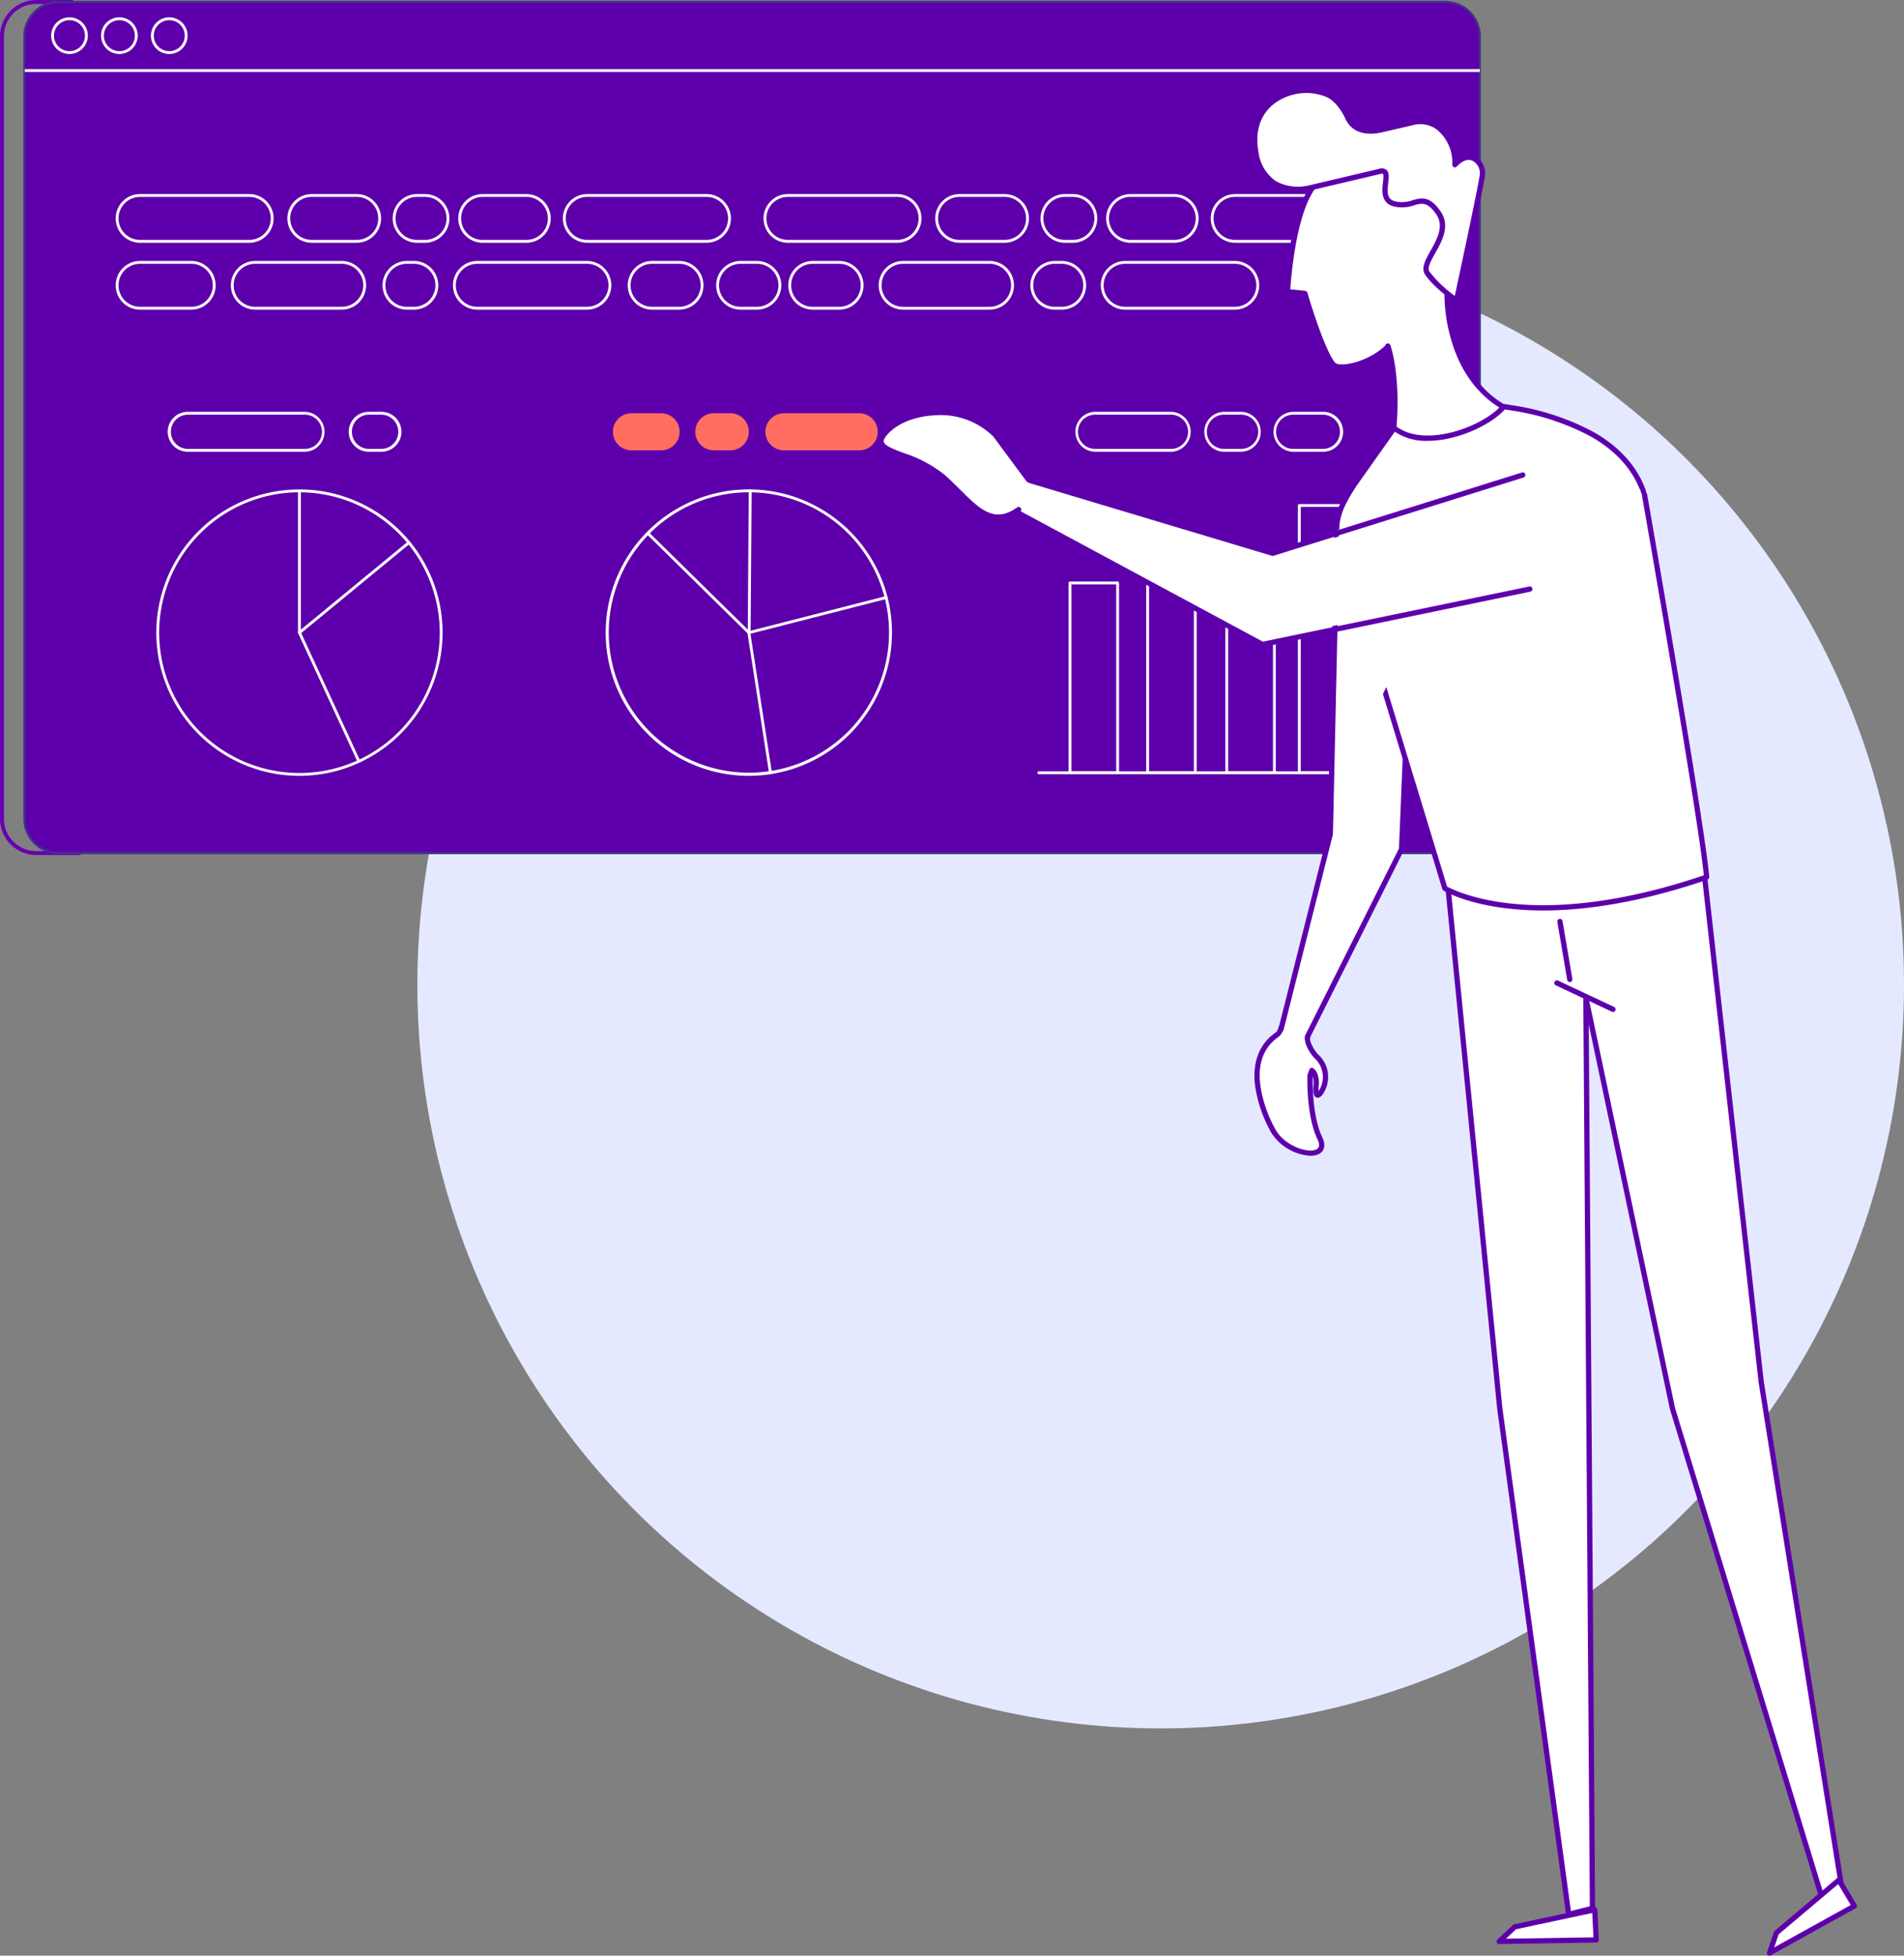 <svg xmlns="http://www.w3.org/2000/svg" xmlns:xlink="http://www.w3.org/1999/xlink" width="324.028" height="332.656" viewBox="0 0 324.028 332.656">
  <rect x="0" y="0" width="324.028" height="332.656" fill="#808080" stroke="none"/>
  <defs>
    <clipPath id="clip-path">
      <rect id="Rectangle_136" data-name="Rectangle 136" width="316.028" height="332.655" fill="none"/>
    </clipPath>
  </defs>
  <g id="Group_421" data-name="Group 421" transform="translate(-1126.972 -2505)">
    <circle id="Ellipse_16" data-name="Ellipse 16" cx="126.5" cy="126.5" r="126.5" transform="translate(1198 2546)" fill="#e5e9ff"/>
    <g id="Group_58" data-name="Group 58" transform="translate(1126.972 2504.997)">
      <g id="Mask_Group_57" data-name="Mask Group 57" transform="translate(0 0.003)" clip-path="url(#clip-path)">
        <path id="Path_562" data-name="Path 562" d="M13.712,145.441H6.168A6.175,6.175,0,0,1,0,139.273V6.17A6.175,6.175,0,0,1,6.168,0h6.286V.673H6.168a5.5,5.5,0,0,0-5.5,5.5v133.1a5.5,5.5,0,0,0,5.5,5.5h7.544Z" transform="translate(0 -0.002)" fill="#6700b2"/>
        <path id="Path_563" data-name="Path 563" d="M260.425,146.271H24.418a5.832,5.832,0,0,1-5.832-5.832V7.335A5.832,5.832,0,0,1,24.418,1.5H260.425a5.832,5.832,0,0,1,5.832,5.832v133.1a5.832,5.832,0,0,1-5.832,5.832" transform="translate(-14.431 -1.168)" fill="#5d00ab"/>
        <path id="Path_564" data-name="Path 564" d="M259.779,145.81H23.772a6.025,6.025,0,0,1-6.019-6.019V6.688A6.025,6.025,0,0,1,23.772.669H259.779A6.025,6.025,0,0,1,265.8,6.688v133.1a6.025,6.025,0,0,1-6.019,6.019M23.772,1.042a5.652,5.652,0,0,0-5.646,5.646v133.1a5.652,5.652,0,0,0,5.646,5.646H259.779a5.652,5.652,0,0,0,5.646-5.646V6.688a5.652,5.652,0,0,0-5.646-5.646Z" transform="translate(-13.784 -0.52)" fill="#44318a"/>
        <rect id="Rectangle_135" data-name="Rectangle 135" width="247.618" height="0.483" transform="translate(4.221 11.758)" fill="#fff"/>
        <path id="Path_565" data-name="Path 565" d="M42.065,19.433a3.118,3.118,0,1,1,3.117-3.118,3.121,3.121,0,0,1-3.117,3.118m0-5.752A2.635,2.635,0,1,0,44.7,16.316a2.638,2.638,0,0,0-2.635-2.635" transform="translate(-30.24 -10.248)" fill="#fff"/>
        <path id="Path_566" data-name="Path 566" d="M80.042,19.433a3.118,3.118,0,1,1,3.117-3.118,3.121,3.121,0,0,1-3.117,3.118m0-5.752a2.635,2.635,0,1,0,2.635,2.635,2.638,2.638,0,0,0-2.635-2.635" transform="translate(-59.726 -10.248)" fill="#fff"/>
        <path id="Path_567" data-name="Path 567" d="M118.02,19.433a3.118,3.118,0,1,1,3.117-3.118,3.121,3.121,0,0,1-3.117,3.118m0-5.752a2.635,2.635,0,1,0,2.635,2.635,2.638,2.638,0,0,0-2.635-2.635" transform="translate(-89.213 -10.248)" fill="#fff"/>
        <path id="Path_568" data-name="Path 568" d="M143.353,421.091a24.358,24.358,0,1,1,24.357-24.358,24.385,24.385,0,0,1-24.357,24.358m0-48.232a23.875,23.875,0,1,0,23.875,23.875,23.9,23.9,0,0,0-23.875-23.875" transform="translate(-92.39 -289.121)" fill="#fff"/>
        <path id="Path_569" data-name="Path 569" d="M485.421,421.091a24.361,24.361,0,1,1,24.358-24.358,24.385,24.385,0,0,1-24.358,24.358m0-48.232a23.849,23.849,0,1,0,6.5.9,23.9,23.9,0,0,0-6.5-.9" transform="translate(-357.98 -289.121)" fill="#fff"/>
        <path id="Path_570" data-name="Path 570" d="M227.1,397.422a.242.242,0,0,1-.241-.241V373.193a.241.241,0,1,1,.482,0V396.67l18.233-14.993a.241.241,0,0,1,.307.373l-18.628,15.317a.242.242,0,0,1-.153.055" transform="translate(-176.139 -289.569)" fill="#fff"/>
        <path id="Path_571" data-name="Path 571" d="M237.213,502.622a.241.241,0,0,1-.219-.14l-10.112-21.9a.241.241,0,0,1,.438-.2l10.112,21.9a.241.241,0,0,1-.118.32.239.239,0,0,1-.1.022" transform="translate(-176.139 -372.869)" fill="#fff"/>
        <path id="Path_572" data-name="Path 572" d="M572.852,483.794a.241.241,0,0,1-.238-.2l-3.684-23.836a.241.241,0,0,1,.179-.271l23.369-5.98a.241.241,0,1,1,.12.468L569.441,459.9l3.65,23.62a.241.241,0,0,1-.2.275.232.232,0,0,1-.037,0" transform="translate(-441.727 -352.104)" fill="#fff"/>
        <path id="Path_573" data-name="Path 573" d="M509.464,422a.24.24,0,0,1-.169-.069L492.1,405.021a.241.241,0,1,1,.338-.344l17.193,16.91a.241.241,0,0,1-.169.413" transform="translate(-382.022 -314.147)" fill="#fff"/>
        <path id="Path_574" data-name="Path 574" d="M569.415,396.964h0a.241.241,0,0,1-.239-.243l.172-24.1a.248.248,0,0,1,.243-.24.242.242,0,0,1,.24.243l-.173,24.1a.241.241,0,0,1-.241.24" transform="translate(-441.919 -289.124)" fill="#fff"/>
        <path id="Path_575" data-name="Path 575" d="M150.952,320.112H131.063a3.394,3.394,0,0,1,0-6.789h19.888a3.394,3.394,0,1,1,0,6.789m-19.888-6.306a2.912,2.912,0,0,0,0,5.823h19.888a2.912,2.912,0,1,0,0-5.823Z" transform="translate(-99.125 -243.271)" fill="#fff"/>
        <path id="Path_576" data-name="Path 576" d="M271.018,320.112h-2.183a3.394,3.394,0,0,1,0-6.789h2.183a3.394,3.394,0,0,1,0,6.789m-2.183-6.306a2.912,2.912,0,0,0,0,5.823h2.183a2.912,2.912,0,0,0,0-5.823Z" transform="translate(-206.094 -243.271)" fill="#fff"/>
        <path id="Path_577" data-name="Path 577" d="M474.736,320.709h-5.053a3.153,3.153,0,1,1,0-6.306h5.053a3.153,3.153,0,1,1,0,6.306" transform="translate(-362.224 -244.11)" fill="#ff6e61"/>
        <path id="Path_578" data-name="Path 578" d="M535.2,320.709h-2.809a3.153,3.153,0,0,1,0-6.306H535.2a3.153,3.153,0,1,1,0,6.306" transform="translate(-410.912 -244.11)" fill="#ff6e61"/>
        <path id="Path_579" data-name="Path 579" d="M598.574,320.709H585.76a3.153,3.153,0,0,1,0-6.306h12.814a3.153,3.153,0,1,1,0,6.306" transform="translate(-452.348 -244.11)" fill="#ff6e61"/>
        <path id="Path_580" data-name="Path 580" d="M977.836,320.112h-5.053a3.394,3.394,0,0,1,0-6.789h5.053a3.394,3.394,0,0,1,0,6.789m-5.053-6.306a2.912,2.912,0,1,0,0,5.823h5.053a2.912,2.912,0,0,0,0-5.823Z" transform="translate(-752.654 -243.271)" fill="#fff"/>
        <path id="Path_581" data-name="Path 581" d="M922.92,320.112h-2.809a3.394,3.394,0,0,1,0-6.789h2.809a3.394,3.394,0,0,1,0,6.789m-2.809-6.306a2.912,2.912,0,1,0,0,5.823h2.809a2.912,2.912,0,1,0,0-5.823Z" transform="translate(-711.759 -243.271)" fill="#fff"/>
        <path id="Path_582" data-name="Path 582" d="M834.807,320.112H821.993a3.394,3.394,0,0,1,0-6.789h12.814a3.394,3.394,0,0,1,0,6.789m-12.814-6.306a2.912,2.912,0,1,0,0,5.823h12.814a2.912,2.912,0,1,0,0-5.823Z" transform="translate(-635.577 -243.271)" fill="#fff"/>
        <path id="Path_583" data-name="Path 583" d="M110.8,155.932H92.205a4.14,4.14,0,0,1,0-8.28H110.8a4.14,4.14,0,0,1,0,8.28m-18.594-7.8a3.657,3.657,0,1,0,0,7.315H110.8a3.657,3.657,0,1,0,0-7.315Z" transform="translate(-68.376 -114.641)" fill="#fff"/>
        <path id="Path_584" data-name="Path 584" d="M230.552,155.932h-7.665a4.14,4.14,0,1,1,0-8.28h7.665a4.14,4.14,0,1,1,0,8.28m-7.665-7.8a3.657,3.657,0,1,0,0,7.315h7.665a3.657,3.657,0,1,0,0-7.315Z" transform="translate(-169.84 -114.641)" fill="#fff"/>
        <path id="Path_585" data-name="Path 585" d="M304.418,155.932h-1.369a4.14,4.14,0,0,1,0-8.28h1.369a4.14,4.14,0,1,1,0,8.28m-1.369-7.8a3.657,3.657,0,0,0,0,7.315h1.369a3.657,3.657,0,1,0,0-7.315Z" transform="translate(-232.079 -114.641)" fill="#fff"/>
        <path id="Path_586" data-name="Path 586" d="M100.935,206.827h-8.73a4.14,4.14,0,1,1,0-8.28h8.73a4.14,4.14,0,0,1,0,8.28m-8.73-7.8a3.657,3.657,0,1,0,0,7.315h8.73a3.657,3.657,0,0,0,0-7.315Z" transform="translate(-68.376 -154.157)" fill="#fff"/>
        <path id="Path_587" data-name="Path 587" d="M194.6,206.827H179.869a4.14,4.14,0,1,1,0-8.28H194.6a4.14,4.14,0,1,1,0,8.28m-14.733-7.8a3.657,3.657,0,1,0,0,7.315H194.6a3.657,3.657,0,1,0,0-7.315Z" transform="translate(-136.44 -154.157)" fill="#fff"/>
        <path id="Path_588" data-name="Path 588" d="M296.525,206.827h-1.2a4.14,4.14,0,1,1,0-8.28h1.2a4.14,4.14,0,0,1,0,8.28m-1.2-7.8a3.657,3.657,0,1,0,0,7.315h1.2a3.657,3.657,0,0,0,0-7.315Z" transform="translate(-226.08 -154.157)" fill="#fff"/>
        <path id="Path_589" data-name="Path 589" d="M367.592,206.827H348.921a4.14,4.14,0,1,1,0-8.28h18.671a4.14,4.14,0,0,1,0,8.28m-18.671-7.8a3.657,3.657,0,1,0,0,7.315h18.671a3.657,3.657,0,1,0,0-7.315Z" transform="translate(-267.695 -154.157)" fill="#fff"/>
        <path id="Path_590" data-name="Path 590" d="M552.069,206.827h-2.8a4.14,4.14,0,0,1,0-8.28h2.8a4.14,4.14,0,0,1,0,8.28m-2.8-7.8a3.657,3.657,0,0,0,0,7.315h2.8a3.657,3.657,0,0,0,0-7.315Z" transform="translate(-423.247 -154.157)" fill="#fff"/>
        <path id="Path_591" data-name="Path 591" d="M486.579,206.827h-4.606a4.14,4.14,0,0,1,0-8.28h4.606a4.14,4.14,0,0,1,0,8.28m-4.606-7.8a3.657,3.657,0,0,0,0,7.315h4.606a3.657,3.657,0,0,0,0-7.315Z" transform="translate(-371 -154.157)" fill="#fff"/>
        <path id="Path_592" data-name="Path 592" d="M360.427,155.932h-7.45a4.14,4.14,0,0,1,0-8.28h7.45a4.14,4.14,0,0,1,0,8.28m-7.45-7.8a3.657,3.657,0,0,0,0,7.315h7.45a3.657,3.657,0,1,0,0-7.315Z" transform="translate(-270.845 -114.641)" fill="#fff"/>
        <path id="Path_593" data-name="Path 593" d="M452.914,155.932H432.6a4.14,4.14,0,1,1,0-8.28h20.314a4.14,4.14,0,0,1,0,8.28m-20.314-7.8a3.657,3.657,0,0,0,0,7.315h20.314a3.657,3.657,0,0,0,0-7.315Z" transform="translate(-332.665 -114.641)" fill="#fff"/>
        <path id="Path_594" data-name="Path 594" d="M603.931,155.932H585.337a4.14,4.14,0,1,1,0-8.28h18.594a4.14,4.14,0,0,1,0,8.28m-18.594-7.8a3.657,3.657,0,1,0,0,7.315h18.594a3.657,3.657,0,1,0,0-7.315Z" transform="translate(-451.254 -114.641)" fill="#fff"/>
        <path id="Path_595" data-name="Path 595" d="M723.684,155.932h-7.665a4.14,4.14,0,1,1,0-8.28h7.665a4.14,4.14,0,0,1,0,8.28m-7.665-7.8a3.657,3.657,0,1,0,0,7.315h7.665a3.657,3.657,0,1,0,0-7.315Z" transform="translate(-552.717 -114.641)" fill="#fff"/>
        <path id="Path_596" data-name="Path 596" d="M797.55,155.932h-1.369a4.14,4.14,0,0,1,0-8.28h1.369a4.14,4.14,0,0,1,0,8.28m-1.369-7.8a3.657,3.657,0,1,0,0,7.315h1.369a3.657,3.657,0,1,0,0-7.315Z" transform="translate(-614.958 -114.641)" fill="#fff"/>
        <path id="Path_597" data-name="Path 597" d="M608.7,206.827h-4.516a4.14,4.14,0,0,1,0-8.28H608.7a4.14,4.14,0,0,1,0,8.28m-4.516-7.8a3.657,3.657,0,0,0,0,7.315H608.7a3.657,3.657,0,1,0,0-7.315Z" transform="translate(-465.886 -154.157)" fill="#fff"/>
        <path id="Path_598" data-name="Path 598" d="M687.735,206.827H673a4.14,4.14,0,0,1,0-8.28h14.733a4.14,4.14,0,1,1,0,8.28M673,199.03a3.657,3.657,0,1,0,0,7.315h14.733a3.657,3.657,0,1,0,0-7.315Z" transform="translate(-519.318 -154.157)" fill="#fff"/>
        <path id="Path_599" data-name="Path 599" d="M789.657,206.827h-1.2a4.14,4.14,0,1,1,0-8.28h1.2a4.14,4.14,0,0,1,0,8.28m-1.2-7.8a3.657,3.657,0,1,0,0,7.315h1.2a3.657,3.657,0,0,0,0-7.315Z" transform="translate(-608.958 -154.157)" fill="#fff"/>
        <path id="Path_600" data-name="Path 600" d="M860.724,206.827H842.053a4.14,4.14,0,1,1,0-8.28h18.671a4.14,4.14,0,0,1,0,8.28m-18.671-7.8a3.657,3.657,0,1,0,0,7.315h18.671a3.657,3.657,0,1,0,0-7.315Z" transform="translate(-650.574 -154.157)" fill="#fff"/>
        <path id="Path_601" data-name="Path 601" d="M853.559,155.932h-7.45a4.14,4.14,0,0,1,0-8.28h7.45a4.14,4.14,0,1,1,0,8.28m-7.45-7.8a3.657,3.657,0,0,0,0,7.315h7.45a3.657,3.657,0,1,0,0-7.315Z" transform="translate(-653.723 -114.641)" fill="#fff"/>
        <path id="Path_602" data-name="Path 602" d="M946.046,155.932H925.732a4.14,4.14,0,0,1,0-8.28h20.314a4.14,4.14,0,0,1,0,8.28m-20.314-7.8a3.657,3.657,0,1,0,0,7.315h20.314a3.657,3.657,0,1,0,0-7.315Z" transform="translate(-715.544 -114.641)" fill="#fff"/>
        <path id="Path_603" data-name="Path 603" d="M847.409,587.337H789.879a.241.241,0,0,1,0-.483h57.529a.241.241,0,0,1,0,.483" transform="translate(-613.092 -455.647)" fill="#fff"/>
        <path id="Path_604" data-name="Path 604" d="M821.7,475.2h-8.108a.241.241,0,0,1-.241-.241V442.666a.241.241,0,0,1,.241-.241H821.7a.242.242,0,0,1,.242.241v32.291a.241.241,0,0,1-.242.241m-7.867-.483h7.626V442.907h-7.626Z" transform="translate(-631.5 -343.508)" fill="#fff"/>
        <path id="Path_605" data-name="Path 605" d="M880.827,443.87h-8.108a.241.241,0,0,1-.241-.241V402.317a.241.241,0,0,1,.241-.241h8.108a.241.241,0,0,1,.241.241v41.312a.241.241,0,0,1-.241.241m-7.867-.483h7.626v-40.83h-7.626Z" transform="translate(-677.411 -312.18)" fill="#fff"/>
        <path id="Path_606" data-name="Path 606" d="M941.036,495.476h-8.108a.241.241,0,0,1-.241-.242V468.782a.241.241,0,0,1,.241-.241h8.108a.241.241,0,0,1,.241.241v26.452a.241.241,0,0,1-.241.242m-7.867-.483H940.8v-25.97H933.17Z" transform="translate(-724.158 -363.786)" fill="#fff"/>
        <path id="Path_607" data-name="Path 607" d="M996.263,429.444h-8.108a.241.241,0,0,1-.241-.242V383.735a.241.241,0,0,1,.241-.241h8.108a.241.241,0,0,1,.241.241V429.2a.241.241,0,0,1-.241.242m-7.867-.483h7.626V383.977H988.4Z" transform="translate(-767.037 -297.754)" fill="#fff"/>
        <path id="Path_608" data-name="Path 608" d="M949.513,451.676l-1.078,41.607-16.656,32.076c.117.237,1.254,2.035,2.052,3.224.706,1.052,1.113,1.548,1.539,2.224.915,1.45.252,4.456-1.539,3.674-.272-.118-.441-3.383-1.11-3.674-1.92,7.672,4.916,12.276,1.11,13.978-2.381.793-6.994-1.175-9.01-8.615l-.984-7.586,4.371-4.956,8.2-32.983.444-41.3" transform="translate(-709.916 -348.881)" fill="#fff"/>
        <path id="Path_609" data-name="Path 609" d="M779.339,344.13l-45.507,9.415L692.34,330.594c-5.1,3.691-8.089-1.257-12.8-5.5s-12.644-4.084-10.131-7.225c3.325-4.424,13.692-5.576,18.953,0l5.707,7.7.343.136,41.162,12.339,42.563-13.315" transform="translate(-519.369 -243.881)" fill="#fff"/>
        <path id="Path_610" data-name="Path 610" d="M993.868,522.232a.447.447,0,0,1-.4-.648l15.925-31.723,1.834-44.4a.447.447,0,1,1,.893.037l-1.838,44.5a.448.448,0,0,1-.047.182l-15.968,31.809a.447.447,0,0,1-.4.247" transform="translate(-771.314 -345.533)" fill="#5d00ab"/>
        <path id="Path_611" data-name="Path 611" d="M973.563,484.147a.442.442,0,0,1-.11-.014.447.447,0,0,1-.324-.543l8.372-33.14,1.147-52.478a.447.447,0,0,1,.447-.437h.01a.447.447,0,0,1,.437.457l-1.149,52.528a.464.464,0,0,1-.013.1L974,483.809a.447.447,0,0,1-.433.338" transform="translate(-755.548 -308.655)" fill="#5d00ab"/>
        <path id="Path_612" data-name="Path 612" d="M964.385,802.167a8.529,8.529,0,0,1-6.707-3.965,23.175,23.175,0,0,1-2.735-7.953c-.495-4.007.728-7.143,3.534-9.068a1.8,1.8,0,0,0,.464-.885.447.447,0,0,1,.87.206,2.651,2.651,0,0,1-.828,1.416c-2.55,1.748-3.61,4.514-3.153,8.221a22.234,22.234,0,0,0,2.625,7.621c1.537,2.709,5.516,4.063,6.953,3.312.519-.271.57-.853.15-1.731-1.931-4.041-1.706-10.577-1.7-10.854a.457.457,0,0,1,.028-.138s.182-.491.308-.844a.447.447,0,0,1,.681-.214c.836.6,1.012,2,.908,3.027a4.988,4.988,0,0,0-.028.845,4.721,4.721,0,0,0,.373-.682,4.314,4.314,0,0,0-.927-4.784c-.529-.444-2.1-2.533-1.728-3.916a.447.447,0,1,1,.863.234c-.22.811.922,2.563,1.439,3a5.19,5.19,0,0,1,1.164,5.846c-.321.692-.824,1.59-1.486,1.409s-.641-1.252-.561-2.039a4.066,4.066,0,0,0-.144-1.588c-.021.9-.087,6.761,1.612,10.316.906,1.9-.078,2.666-.543,2.909a3.119,3.119,0,0,1-1.438.3" transform="translate(-741.355 -605.573)" fill="#5d00ab"/>
        <path id="Path_613" data-name="Path 613" d="M689.029,330.567c-2.619,0-4.8-2.173-7.218-4.576-.775-.77-1.576-1.567-2.435-2.341a20.989,20.989,0,0,0-6.73-3.592c-2.135-.811-3.677-1.4-3.98-2.506a1.935,1.935,0,0,1,.529-1.739c1.647-2.192,5.025-3.693,8.807-3.9a13.667,13.667,0,0,1,10.821,3.877.459.459,0,0,1,.034.041l5.707,7.7a.447.447,0,0,1-.718.533l-5.691-7.675a12.791,12.791,0,0,0-10.1-3.579c-3.526.2-6.648,1.561-8.15,3.56-.316.4-.439.714-.373.956.183.67,1.763,1.27,3.435,1.905a21.687,21.687,0,0,1,7.011,3.764c.876.788,1.685,1.593,2.467,2.371,3.435,3.417,5.916,5.885,9.773,3.1a.447.447,0,1,1,.524.725,6.315,6.315,0,0,1-3.709,1.389" transform="translate(-519.127 -242.153)" fill="#5d00ab"/>
        <path id="Path_614" data-name="Path 614" d="M1144.8,662.969l-43.938-.862,9.107,91.567L1121.7,839.7l4.043-1.024-1.112-154.818,14.731,69.818,25.466,83.292,3.474-.936-13.843-86.891Z" transform="translate(-854.734 -514.074)" fill="#fff"/>
        <path id="Path_615" data-name="Path 615" d="M1120.146,838.59a.448.448,0,0,1-.443-.387l-11.728-86.023-9.108-91.583a.449.449,0,0,1,.116-.348.44.44,0,0,1,.338-.143l43.939.863a.446.446,0,0,1,.435.4l9.656,86.167,13.84,86.871a.447.447,0,0,1-.325.5l-3.474.936a.447.447,0,0,1-.544-.3l-25.466-83.292c0-.013-.007-.026-.01-.038l-13.814-65.474,1.08,150.379a.447.447,0,0,1-.337.437l-4.043,1.024a.446.446,0,0,1-.11.014m-20.34-177.58,9.057,91.065,11.658,85.511,3.218-.815L1122.63,682.3a.447.447,0,0,1,.885-.1l14.727,69.8,25.334,82.859,2.668-.719-13.78-86.494-9.615-85.8Z" transform="translate(-853.181 -512.521)" fill="#5d00ab"/>
        <path id="Path_616" data-name="Path 616" d="M1017.976,330.661c-1.323-4.428-.019-7.137,2.574-11.111l9.785-13.817s33.158-2.394,39.345,15.245" transform="translate(-789.972 -237.294)" fill="#fff"/>
        <path id="Path_617" data-name="Path 617" d="M1016.419,329.567a.447.447,0,0,1-.428-.319c-1.422-4.758.117-7.636,2.628-11.483l9.794-13.832a.448.448,0,0,1,.333-.188,80.361,80.361,0,0,1,17.463,1.014,42.123,42.123,0,0,1,13.377,4.465c4.5,2.55,7.511,5.936,8.96,10.064a.447.447,0,0,1-.844.3c-1.374-3.916-4.25-7.139-8.549-9.578a41.21,41.21,0,0,0-13.083-4.363,79.815,79.815,0,0,0-17.049-1.018l-9.661,13.643c-2.435,3.734-3.825,6.326-2.511,10.725a.447.447,0,0,1-.429.575" transform="translate(-788.415 -235.752)" fill="#5d00ab"/>
        <path id="Path_618" data-name="Path 618" d="M1080.031,375.107s10.578,57.14,11.281,65.939c-30.567,10.52-44.546,1.906-44.546,1.906l-18.332-60.937" transform="translate(-800.877 -291.85)" fill="#fff"/>
        <path id="Path_619" data-name="Path 619" d="M1063.911,445.666a52.512,52.512,0,0,1-5.983-.33c-7.33-.84-10.848-2.965-10.994-3.055a.449.449,0,0,1-.193-.25l-14.705-48.246a.447.447,0,1,1,.855-.261l14.654,48.076c.72.395,4.2,2.138,10.561,2.857,11.839,1.338,24.492-1.827,33.133-4.772-.906-9.711-10.425-64.068-10.522-64.623a.447.447,0,0,1,.881-.154c.1.562,9.865,56.333,10.563,65.052a.447.447,0,0,1-.3.458c-7.334,2.524-17.642,5.249-27.949,5.249" transform="translate(-801.279 -290.799)" fill="#5d00ab"/>
        <path id="Path_620" data-name="Path 620" d="M997.105,151.093c-2.713,2.7-7.193,3.938-8.932,3.291s-5.2-12.346-5.2-12.346l-2.951-.3s.568-12.06,4.063-17.41c3.822-5.852,14.091-5.686,14.091-5.686l9.825,4.607,1.221,9.1-1.61,9.492" transform="translate(-760.909 -92.114)" fill="#fff"/>
        <path id="Path_621" data-name="Path 621" d="M987.773,153.448a3.81,3.81,0,0,1-1.31-.2c-1.75-.652-4.468-9.266-5.39-12.351l-2.653-.273a.447.447,0,0,1-.4-.466c0-.03.15-3.082.726-6.747.779-4.952,1.925-8.614,3.409-10.886,1.628-2.492,4.655-4.3,8.754-5.229a26.556,26.556,0,0,1,5.719-.659.448.448,0,0,1,.183.042l9.825,4.608a.447.447,0,0,1,.253.345l1.221,9.1a.447.447,0,0,1,0,.134l-1.609,9.492a.447.447,0,0,1-.882-.15l1.6-9.425-1.18-8.794-9.514-4.462c-1.025,0-10.165.2-13.616,5.483-3.024,4.629-3.824,14.593-3.966,16.764l2.525.259a.448.448,0,0,1,.383.318c2.128,7.189,4.178,11.774,4.93,12.054,1.5.559,5.813-.558,8.461-3.189a.447.447,0,1,1,.63.634,12.9,12.9,0,0,1-8.093,3.591" transform="translate(-759.355 -90.561)" fill="#5d00ab"/>
        <path id="Path_622" data-name="Path 622" d="M964.4,85.348l11.912-2.809c2.672-.63-.964,4.634,2.478,5.526s4.721-2.406,7.457,1.473-3.232,8.224-1.859,10.309,4.973,4.644,4.973,4.644,4.1-19,4.391-21.248-2.088-4.62-4.664-1.838c.1-4.549-3.206-8.116-7.047-7.211-1.571.37-3.583.835-5.411,1.254-2.421.555-4.723.229-5.759-2.029-.413-.9-1.615-3.127-3.456-3.944-5.185-2.3-13.847.942-12.2,9.81,1.527,8.219,9.185,6.06,9.185,6.06" transform="translate(-741.488 -53.389)" fill="#fff"/>
        <path id="Path_623" data-name="Path 623" d="M987.813,103.379a.448.448,0,0,1-.259-.083c-.15-.106-3.684-2.632-5.087-4.763-.724-1.1.047-2.476.94-4.07,1.1-1.97,2.355-4.2.927-6.228-1.494-2.118-2.385-1.868-3.734-1.489a6.169,6.169,0,0,1-3.47.191c-2.23-.578-1.987-2.713-1.826-4.126.058-.508.146-1.276-.005-1.41-.027-.024-.154-.054-.433.012l-11.9,2.807a8.654,8.654,0,0,1-6.337-.8,7.925,7.925,0,0,1-3.4-5.609c-.7-3.751.35-6.946,2.948-9a10,10,0,0,1,9.874-1.3c2.062.916,3.339,3.421,3.682,4.167,1.024,2.232,3.422,2.2,5.253,1.779,2.245-.515,4.065-.937,5.409-1.254a5.52,5.52,0,0,1,4.828,1.134,7.912,7.912,0,0,1,2.738,5.53,2.843,2.843,0,0,1,2.991-.489,3.274,3.274,0,0,1,1.7,3.367c-.293,2.236-4.23,20.507-4.4,21.284a.447.447,0,0,1-.437.353M981.946,85.59c.943,0,1.934.451,3.118,2.13,1.754,2.486.3,5.09-.877,7.181-.719,1.283-1.4,2.495-.973,3.14a21.39,21.39,0,0,0,4.308,4.118c.733-3.41,3.983-18.573,4.239-20.534a2.394,2.394,0,0,0-1.192-2.441c-.812-.381-1.771-.038-2.7.965a.447.447,0,0,1-.775-.314,7.226,7.226,0,0,0-2.437-5.807,4.641,4.641,0,0,0-4.06-.959c-1.346.317-3.167.74-5.414,1.255-3.044.7-5.271-.11-6.265-2.278-.309-.674-1.456-2.934-3.232-3.722a9.077,9.077,0,0,0-8.957,1.188c-2.324,1.835-3.256,4.722-2.622,8.131a7.079,7.079,0,0,0,2.986,5.009,7.884,7.884,0,0,0,5.639.7l.018,0,11.912-2.809a1.305,1.305,0,0,1,1.232.19c.5.442.406,1.248.3,2.18-.191,1.677-.214,2.8,1.161,3.159a5.27,5.27,0,0,0,3-.186,5.923,5.923,0,0,1,1.588-.3" transform="translate(-739.942 -51.827)" fill="#5d00ab"/>
        <path id="Path_624" data-name="Path 624" d="M1066.47,223.725s-.335,13.512,9.6,19.2c-3.07,3.605-13.434,7.746-18.665,3.549.757-9.011-1.016-13.924-1.016-13.924" transform="translate(-820.205 -173.706)" fill="#fff"/>
        <path id="Path_625" data-name="Path 625" d="M1061.618,247.138a9.484,9.484,0,0,1-6.044-1.871.448.448,0,0,1-.166-.386c.738-8.789-.974-13.687-.991-13.735a.447.447,0,0,1,.841-.3c.073.2,1.766,5.021,1.061,13.87,4.782,3.559,14.108.2,17.5-3.24-3.919-2.423-6.768-6.46-8.255-11.712a28.051,28.051,0,0,1-1.091-7.6.447.447,0,0,1,.894.022c0,.133-.208,13.314,9.377,18.8a.447.447,0,0,1,.118.678c-2.243,2.634-8.067,5.478-13.242,5.478" transform="translate(-818.652 -172.153)" fill="#5d00ab"/>
        <path id="Path_626" data-name="Path 626" d="M1157.4,1452.937l.252,5.134-16.507.254,2.66-2.483Z" transform="translate(-886.01 -1128.092)" fill="#fff"/>
        <path id="Path_627" data-name="Path 627" d="M1139.594,1457.22a.447.447,0,0,1-.305-.774l2.66-2.483a.45.45,0,0,1,.212-.11l13.6-2.9a.447.447,0,0,1,.54.415l.251,5.134a.448.448,0,0,1-.44.469l-16.506.255Zm2.874-2.519-1.721,1.607,14.884-.229-.2-4.147Z" transform="translate(-884.457 -1126.54)" fill="#5d00ab"/>
        <path id="Path_628" data-name="Path 628" d="M1358.71,1430.366l2.64,4.41-14.441,8,1.177-3.443Z" transform="translate(-1045.769 -1110.568)" fill="#fff"/>
        <path id="Path_629" data-name="Path 629" d="M1345.356,1441.67a.447.447,0,0,1-.423-.592l1.177-3.443a.447.447,0,0,1,.135-.2l10.625-8.966a.446.446,0,0,1,.672.112l2.64,4.41a.447.447,0,0,1-.167.621l-14.441,8a.445.445,0,0,1-.217.056m1.56-3.629-.761,2.228,13.021-7.213-2.132-3.562Z" transform="translate(-1044.216 -1109.014)" fill="#5d00ab"/>
        <line id="Line_49" data-name="Line 49" x1="9.551" y1="4.487" transform="translate(264.953 167.198)" fill="#fff"/>
        <path id="Path_630" data-name="Path 630" d="M1193.05,751.211a.449.449,0,0,1-.19-.042l-9.55-4.487a.447.447,0,0,1,.38-.809l9.551,4.487a.447.447,0,0,1-.19.852" transform="translate(-918.547 -579.079)" fill="#5d00ab"/>
        <line id="Line_50" data-name="Line 50" x2="1.675" y2="9.858" transform="translate(265.474 156.741)" fill="#fff"/>
        <path id="Path_631" data-name="Path 631" d="M1187.506,709.812a.447.447,0,0,1-.44-.372l-1.674-9.859a.447.447,0,0,1,.881-.15l1.675,9.859a.447.447,0,0,1-.366.516.428.428,0,0,1-.075.006" transform="translate(-920.358 -542.765)" fill="#5d00ab"/>
        <path id="Path_632" data-name="Path 632" d="M1019.94,408.743l.119-6.485,15.993,10.305-9.488,19.2Z" transform="translate(-791.903 -312.322)" fill="#fff"/>
        <path id="Path_633" data-name="Path 633" d="M813.642,410.738a.448.448,0,0,1-.212-.053L771.467,388.1a.447.447,0,0,1,.424-.787l41.82,22.507,45.347-9.382a.447.447,0,1,1,.181.876l-45.506,9.415a.44.44,0,0,1-.091.009" transform="translate(-598.801 -300.677)" fill="#5d00ab"/>
        <path id="Path_634" data-name="Path 634" d="M824.209,373.589a.449.449,0,0,1-.128-.019l-41.162-12.339a.447.447,0,0,1,.257-.857l41.031,12.3L866.639,359.4a.447.447,0,1,1,.267.854l-42.563,13.315a.449.449,0,0,1-.134.02" transform="translate(-607.627 -279.03)" fill="#5d00ab"/>
        <path id="Path_635" data-name="Path 635" d="M991.317,373.3l37.921-11.845,3.663,17.763L989.144,388.3Z" transform="translate(-767.993 -280.642)" fill="#fff"/>
      </g>
    </g>
  </g>
</svg>
